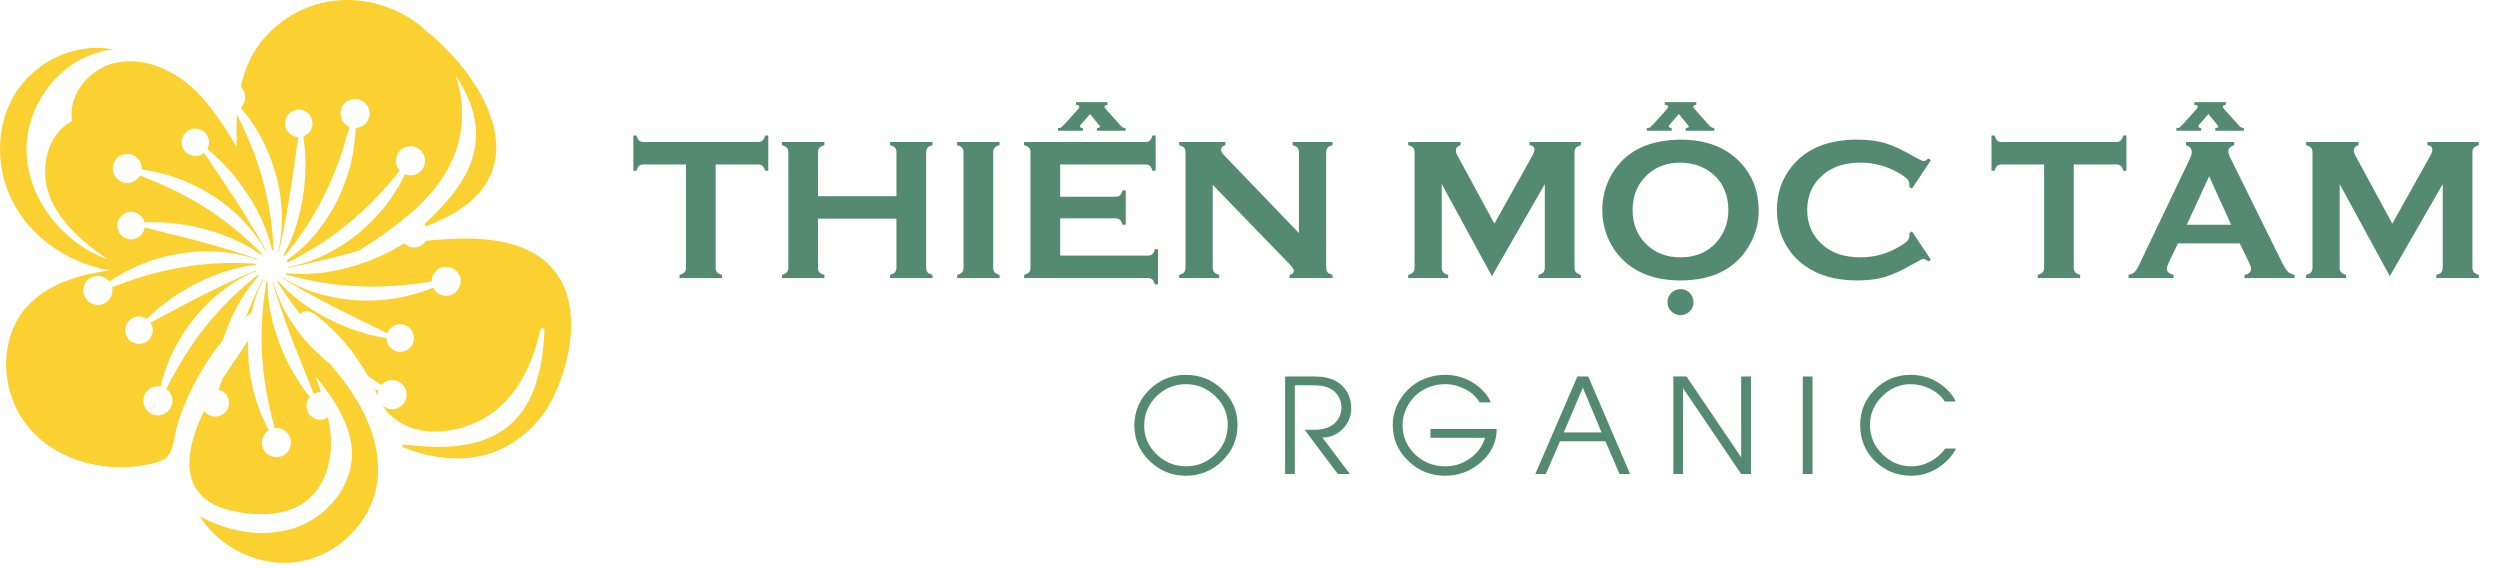 <svg width="370" height="84" viewBox="0 0 370 84" fill="none" xmlns="http://www.w3.org/2000/svg">
<path d="M33.08 49.999L33.555 48.693C34.233 46.968 35.053 45.295 36.053 43.729C36.562 42.949 37.099 42.191 37.71 41.485C37.908 41.258 38.106 41.032 38.309 40.812C38.275 40.767 38.241 40.716 38.207 40.665C37.795 40.981 37.393 41.304 36.998 41.632C36.138 42.35 35.301 43.085 34.504 43.853C32.91 45.386 31.429 47.019 30.083 48.761C29.908 48.975 29.744 49.196 29.58 49.416C29.416 49.637 29.247 49.852 29.094 50.084L28.625 50.751C28.467 50.977 28.32 51.209 28.161 51.435C27.839 51.887 27.568 52.362 27.257 52.825L26.827 53.538C26.68 53.775 26.533 54.007 26.403 54.25C25.776 55.324 25.188 56.427 24.611 57.552C25.408 58.111 25.759 59.174 25.363 60.135C24.945 61.147 23.797 61.69 22.751 61.373C21.564 61.017 20.931 59.745 21.343 58.592C21.7 57.58 22.734 57.009 23.757 57.195C24.057 55.952 24.458 54.725 24.945 53.532C25.159 52.989 25.414 52.469 25.663 51.938C25.928 51.418 26.194 50.898 26.494 50.394C26.64 50.14 26.788 49.891 26.946 49.642L27.421 48.908C27.579 48.659 27.76 48.433 27.93 48.19C28.099 47.952 28.269 47.715 28.455 47.483C29.891 45.629 31.587 43.978 33.47 42.604C34.414 41.92 35.409 41.304 36.449 40.778C36.941 40.535 37.438 40.309 37.947 40.105C37.936 40.071 37.93 40.037 37.919 40.004C37.721 40.083 37.529 40.167 37.331 40.252C36.913 40.422 36.506 40.608 36.093 40.784C35.68 40.953 35.279 41.157 34.866 41.332C33.238 42.067 31.644 42.853 30.049 43.65C29.258 44.057 28.461 44.453 27.675 44.882C27.279 45.092 26.878 45.284 26.488 45.504C26.098 45.719 25.702 45.928 25.301 46.137C25.103 46.245 24.894 46.335 24.701 46.448C24.503 46.556 24.306 46.669 24.108 46.771C23.712 46.985 23.305 47.195 22.898 47.398C22.683 47.511 22.474 47.624 22.259 47.732C22.299 47.788 22.333 47.845 22.367 47.901C22.921 48.919 22.514 50.197 21.462 50.705C20.529 51.158 19.37 50.813 18.833 49.925C18.228 48.925 18.584 47.636 19.602 47.081C20.297 46.703 21.123 46.776 21.733 47.2C21.931 46.997 22.135 46.799 22.338 46.607C22.683 46.301 23.028 45.996 23.384 45.696C23.735 45.397 24.091 45.097 24.464 44.831C25.205 44.277 25.956 43.74 26.748 43.26C26.94 43.135 27.144 43.017 27.341 42.898C27.539 42.779 27.737 42.655 27.941 42.547L29.168 41.892C30.824 41.066 32.554 40.365 34.346 39.873C35.245 39.636 36.155 39.432 37.077 39.314C37.331 39.28 37.58 39.252 37.834 39.229C37.84 39.161 37.846 39.093 37.851 39.031C37.382 38.997 36.913 38.969 36.449 38.952C35.33 38.907 34.216 38.901 33.108 38.935C30.898 39.008 28.704 39.229 26.544 39.625C26.273 39.664 26.002 39.721 25.736 39.777C25.465 39.834 25.193 39.879 24.927 39.947L24.119 40.128C23.848 40.184 23.588 40.269 23.316 40.326C22.779 40.444 22.253 40.62 21.716 40.755L20.925 40.998C20.659 41.078 20.393 41.151 20.128 41.247C18.941 41.626 17.77 42.05 16.589 42.497C16.809 43.452 16.357 44.47 15.419 44.922C14.435 45.397 13.214 45.029 12.648 44.096C12.01 43.039 12.388 41.671 13.463 41.083C14.407 40.575 15.554 40.834 16.193 41.66C17.25 40.936 18.37 40.297 19.529 39.732C20.049 39.472 20.591 39.252 21.128 39.031C21.671 38.822 22.22 38.613 22.779 38.443C23.056 38.353 23.333 38.262 23.616 38.189L24.464 37.963C24.747 37.883 25.035 37.833 25.318 37.77C25.606 37.708 25.889 37.646 26.177 37.601C28.483 37.182 30.847 37.092 33.17 37.329C34.329 37.454 35.482 37.663 36.607 37.968C37.088 38.104 37.563 38.251 38.032 38.42C38.043 38.392 38.06 38.358 38.077 38.33C37.925 38.279 37.772 38.223 37.619 38.172C37.195 38.019 36.766 37.883 36.342 37.742C35.918 37.595 35.488 37.471 35.064 37.329C33.362 36.787 31.649 36.3 29.936 35.831C29.077 35.605 28.218 35.368 27.347 35.158C26.912 35.051 26.482 34.921 26.047 34.825C25.612 34.723 25.176 34.616 24.741 34.503C24.52 34.452 24.306 34.378 24.085 34.333C23.865 34.282 23.644 34.231 23.429 34.175C22.988 34.067 22.553 33.954 22.112 33.836C21.88 33.779 21.649 33.717 21.417 33.66C21.405 33.728 21.394 33.79 21.377 33.858C21.106 34.983 19.953 35.662 18.828 35.339C17.833 35.051 17.199 34.022 17.397 33.005C17.618 31.857 18.748 31.139 19.873 31.405C20.648 31.591 21.208 32.196 21.377 32.914C21.66 32.897 21.943 32.88 22.225 32.88C22.689 32.88 23.147 32.886 23.61 32.903C24.074 32.914 24.538 32.931 24.995 32.982C25.917 33.067 26.833 33.169 27.743 33.344C27.969 33.383 28.195 33.429 28.427 33.468C28.653 33.508 28.879 33.553 29.105 33.609L30.457 33.943C32.243 34.435 33.996 35.074 35.658 35.91C36.483 36.334 37.297 36.792 38.066 37.324C38.236 37.443 38.4 37.556 38.563 37.68C38.614 37.629 38.671 37.578 38.733 37.533C38.439 37.228 38.145 36.928 37.846 36.64C37.043 35.859 36.223 35.108 35.375 34.395C33.685 32.965 31.904 31.67 30.032 30.511C29.801 30.359 29.569 30.223 29.331 30.082C29.094 29.946 28.862 29.794 28.619 29.669L27.901 29.262C27.664 29.126 27.415 29.008 27.172 28.872C26.691 28.601 26.188 28.38 25.696 28.12L24.945 27.77C24.696 27.651 24.447 27.526 24.187 27.419C23.051 26.91 21.897 26.435 20.716 25.977C20.241 26.831 19.223 27.289 18.223 26.995C17.171 26.684 16.51 25.604 16.719 24.53C16.951 23.315 18.149 22.552 19.336 22.834C20.377 23.083 21.055 24.05 20.982 25.084C22.253 25.254 23.509 25.525 24.747 25.881C25.306 26.04 25.855 26.238 26.409 26.43C26.951 26.639 27.5 26.848 28.026 27.097C28.291 27.215 28.557 27.334 28.823 27.47L29.603 27.866C29.863 27.996 30.112 28.154 30.366 28.295C30.62 28.442 30.875 28.584 31.124 28.742C33.114 29.974 34.934 31.489 36.5 33.219C37.28 34.09 37.998 35.011 38.626 35.99C38.869 36.374 39.106 36.77 39.321 37.171C39.349 37.16 39.383 37.148 39.411 37.137C39.355 37.03 39.293 36.922 39.236 36.815C39.021 36.419 38.795 36.029 38.575 35.639C38.36 35.249 38.123 34.864 37.902 34.48C36.998 32.937 36.053 31.433 35.092 29.935C34.6 29.189 34.126 28.437 33.617 27.702C33.368 27.329 33.131 26.95 32.876 26.582C32.622 26.215 32.367 25.842 32.124 25.469C31.994 25.282 31.881 25.09 31.751 24.903C31.621 24.717 31.491 24.536 31.367 24.349C31.112 23.976 30.864 23.597 30.615 23.213C30.479 23.015 30.349 22.811 30.213 22.614C30.163 22.659 30.112 22.698 30.055 22.738C29.105 23.394 27.788 23.128 27.172 22.133C26.624 21.251 26.844 20.064 27.669 19.442C28.602 18.735 29.925 18.956 30.575 19.911C31.028 20.567 31.039 21.387 30.683 22.043C30.903 22.218 31.124 22.399 31.338 22.585C31.678 22.896 32.017 23.207 32.35 23.529C32.684 23.846 33.017 24.168 33.323 24.513C33.95 25.192 34.567 25.881 35.121 26.622C35.268 26.803 35.403 26.989 35.545 27.17C35.686 27.351 35.827 27.538 35.957 27.73L36.737 28.878C37.733 30.438 38.609 32.089 39.282 33.819C39.615 34.689 39.909 35.571 40.124 36.476C40.163 36.651 40.203 36.821 40.243 36.996C40.322 36.996 40.401 37.002 40.48 37.007C40.463 36.606 40.446 36.21 40.423 35.814C40.35 34.695 40.243 33.587 40.09 32.49C39.79 30.297 39.338 28.143 38.716 26.034C38.648 25.768 38.563 25.508 38.479 25.242C38.394 24.982 38.32 24.717 38.224 24.457L37.964 23.677C37.879 23.416 37.772 23.162 37.682 22.902C37.506 22.376 37.28 21.873 37.088 21.353L36.766 20.59C36.658 20.335 36.557 20.075 36.438 19.826C36.014 18.866 35.562 17.916 35.087 16.966C34.985 18.549 34.991 20.149 35.025 21.726C33.012 18.362 30.875 14.976 27.862 12.466C24.848 9.956 20.778 8.418 16.962 9.323C13.146 10.227 9.98 14.083 10.687 17.944C6.854 19.843 5.796 25.169 7.385 29.138C8.968 33.112 12.467 35.973 15.973 38.42C9.222 35.956 3.965 29.324 3.92 22.139C3.874 14.953 9.629 7.949 16.792 7.344C11.145 6.151 4.994 9.159 2.071 14.134C-0.852 19.109 -0.597 25.661 2.308 30.647C5.214 35.633 10.534 39.014 16.221 40.015C11.727 40.631 7.057 42.005 4.004 45.363C-0.467 50.287 0.081 58.609 4.508 63.572C8.934 68.536 16.38 70.181 22.825 68.531C23.441 68.372 24.068 68.18 24.554 67.767C25.431 67.021 25.623 65.772 25.843 64.641C25.866 64.528 25.889 64.409 25.917 64.296L25.906 64.313C25.906 64.313 26.183 62.611 27.33 59.836C27.341 59.836 27.347 59.836 27.347 59.836C27.347 59.836 29.179 55.008 32.933 50.445C32.984 50.293 33.029 50.146 33.08 49.999Z" fill="#FAD130"/>
<path d="M38.922 41.388C38.894 41.371 38.866 41.349 38.838 41.326C38.73 41.552 38.623 41.778 38.521 42.005C38.323 42.412 38.142 42.824 37.956 43.231C37.764 43.633 37.6 44.051 37.413 44.458C37.051 45.283 36.706 46.109 36.367 46.94C36.65 46.697 36.944 46.465 37.243 46.233C37.487 45.125 37.803 44.04 38.216 42.983C38.425 42.446 38.657 41.908 38.922 41.388Z" fill="#FAD130"/>
<path d="M35.913 13.172C36.518 14.054 36.377 15.23 35.625 15.948C36.456 16.921 37.208 17.966 37.892 19.063C38.203 19.555 38.48 20.07 38.757 20.578C39.017 21.099 39.288 21.619 39.514 22.156C39.633 22.421 39.752 22.693 39.859 22.964L40.176 23.784C40.283 24.055 40.362 24.338 40.459 24.615C40.549 24.892 40.645 25.169 40.719 25.452C41.374 27.702 41.714 30.042 41.719 32.377C41.719 33.547 41.629 34.712 41.442 35.859C41.369 36.3 41.278 36.741 41.177 37.177C41.205 37.188 41.239 37.205 41.267 37.222C41.295 37.109 41.318 36.996 41.346 36.883C41.454 36.447 41.544 36.007 41.64 35.566C41.742 35.13 41.821 34.689 41.917 34.254C42.279 32.501 42.579 30.755 42.873 28.996C43.008 28.114 43.155 27.238 43.274 26.351C43.336 25.91 43.415 25.469 43.472 25.022C43.528 24.575 43.591 24.134 43.658 23.688C43.687 23.467 43.732 23.241 43.76 23.021C43.788 22.794 43.817 22.574 43.845 22.348C43.907 21.901 43.975 21.455 44.048 21.002C44.083 20.765 44.116 20.527 44.15 20.29C44.083 20.29 44.015 20.284 43.947 20.273C42.799 20.12 42.002 19.046 42.211 17.893C42.392 16.87 43.353 16.135 44.382 16.225C45.547 16.327 46.383 17.373 46.231 18.521C46.129 19.306 45.586 19.928 44.885 20.177C44.931 20.454 44.976 20.737 45.01 21.014C45.055 21.472 45.1 21.93 45.134 22.393C45.168 22.851 45.202 23.315 45.196 23.778C45.208 24.7 45.202 25.627 45.123 26.548C45.111 26.78 45.089 27.012 45.066 27.238C45.049 27.47 45.027 27.702 44.998 27.928L44.806 29.302C44.501 31.128 44.048 32.937 43.393 34.678C43.059 35.543 42.686 36.402 42.239 37.216C42.149 37.386 42.053 37.55 41.957 37.714C42.013 37.77 42.064 37.827 42.109 37.889C42.375 37.567 42.641 37.245 42.901 36.922C43.596 36.04 44.258 35.147 44.874 34.231C46.118 32.4 47.226 30.494 48.175 28.516C48.3 28.273 48.419 28.024 48.532 27.77C48.645 27.521 48.769 27.272 48.871 27.018L49.199 26.26C49.306 26.006 49.402 25.746 49.51 25.491C49.73 24.982 49.9 24.457 50.103 23.948L50.375 23.162C50.471 22.902 50.561 22.642 50.64 22.376C51.031 21.195 51.375 19.996 51.709 18.775C50.81 18.391 50.25 17.424 50.437 16.406C50.635 15.332 51.641 14.558 52.732 14.654C53.965 14.755 54.852 15.869 54.688 17.079C54.547 18.142 53.659 18.916 52.619 18.95C52.585 20.234 52.444 21.511 52.218 22.778C52.122 23.354 51.98 23.92 51.845 24.485C51.692 25.045 51.539 25.61 51.353 26.164C51.262 26.441 51.172 26.718 51.064 26.995L50.748 27.815C50.646 28.086 50.516 28.352 50.403 28.623C50.284 28.889 50.166 29.16 50.035 29.42C49.018 31.529 47.701 33.496 46.146 35.238C45.366 36.103 44.518 36.911 43.613 37.64C43.234 37.94 42.85 38.223 42.454 38.494C42.499 38.607 42.533 38.726 42.562 38.844C42.957 38.652 43.353 38.454 43.743 38.251C44.733 37.731 45.705 37.177 46.643 36.594C48.526 35.424 50.307 34.135 51.986 32.716C52.201 32.547 52.404 32.366 52.613 32.179C52.817 31.998 53.032 31.823 53.23 31.631L53.84 31.071C54.044 30.884 54.23 30.687 54.434 30.494C54.841 30.121 55.208 29.709 55.604 29.324L56.169 28.719C56.362 28.521 56.554 28.318 56.735 28.109C57.571 27.187 58.374 26.232 59.177 25.254C58.51 24.536 58.391 23.428 58.979 22.568C59.595 21.664 60.834 21.37 61.789 21.901C62.874 22.501 63.23 23.874 62.592 24.915C62.032 25.83 60.901 26.175 59.94 25.779C59.386 26.933 58.742 28.047 58.018 29.115C57.696 29.601 57.34 30.059 56.983 30.523C56.616 30.975 56.248 31.427 55.847 31.857C55.649 32.072 55.457 32.292 55.248 32.496L54.626 33.118C54.422 33.327 54.196 33.513 53.981 33.711C53.767 33.909 53.546 34.107 53.32 34.294C51.534 35.809 49.532 37.069 47.401 38.025C46.333 38.5 45.23 38.895 44.105 39.189C43.613 39.314 43.116 39.427 42.613 39.512C42.613 39.545 42.613 39.579 42.607 39.613C42.782 39.579 42.957 39.545 43.133 39.512C43.574 39.432 44.015 39.336 44.456 39.246C44.897 39.167 45.332 39.054 45.767 38.963C47.514 38.579 49.238 38.144 50.957 37.697C51.675 37.499 52.393 37.312 53.111 37.109C58.832 33.406 64.768 29.268 67.244 22.947C68.709 19.21 68.743 14.948 67.414 11.171C74.243 21.291 68.172 28.143 62.801 33.174C62.886 33.265 62.965 33.366 63.033 33.474C81.231 26.791 71.756 11.652 63.344 4.794C63.344 4.794 63.327 4.788 63.304 4.788C58.199 -0.113 50.199 -1.572 43.755 1.917C40.798 3.516 38.299 6.004 36.88 9.068C36.32 10.272 35.925 11.533 35.642 12.822C35.744 12.952 35.828 13.059 35.913 13.172Z" fill="#FAD130"/>
<path d="M82.033 40.049C80.699 38.387 78.946 37.262 76.979 36.532C73.841 35.362 70.161 35.176 66.763 35.356C65.525 35.424 64.287 35.52 63.049 35.645C62.795 36.057 62.393 36.385 61.89 36.538C61.155 36.753 60.403 36.538 59.889 36.041C59.827 36.052 59.759 36.057 59.697 36.069C59.504 36.193 59.312 36.318 59.114 36.436C58.713 36.663 58.312 36.889 57.904 37.109C57.497 37.33 57.09 37.544 56.666 37.731C55.83 38.115 54.982 38.489 54.105 38.794C53.891 38.873 53.67 38.946 53.45 39.026C53.229 39.105 53.014 39.178 52.788 39.246L51.454 39.63C49.662 40.094 47.825 40.416 45.965 40.524C45.037 40.569 44.105 40.58 43.177 40.507C42.912 40.484 42.646 40.462 42.38 40.428C42.352 40.49 42.324 40.546 42.29 40.603C42.765 40.744 43.24 40.869 43.715 40.993C44.8 41.27 45.885 41.507 46.977 41.7C49.159 42.09 51.346 42.327 53.54 42.389C53.817 42.406 54.088 42.406 54.365 42.412C54.642 42.412 54.914 42.423 55.191 42.418L56.016 42.412C56.293 42.412 56.565 42.389 56.842 42.384C57.396 42.378 57.944 42.322 58.498 42.299L59.323 42.225C59.6 42.203 59.877 42.186 60.154 42.152C61.393 42.028 62.631 41.858 63.88 41.666C63.863 40.688 64.519 39.783 65.525 39.54C66.588 39.28 67.702 39.891 68.064 40.925C68.471 42.095 67.815 43.356 66.645 43.701C65.616 44.006 64.547 43.509 64.095 42.57C62.913 43.062 61.681 43.452 60.431 43.763C59.866 43.91 59.295 44.012 58.718 44.119C58.142 44.21 57.565 44.3 56.983 44.351C56.695 44.379 56.401 44.408 56.107 44.43L55.23 44.475C54.936 44.492 54.642 44.481 54.354 44.487C54.06 44.487 53.766 44.492 53.478 44.475C51.137 44.402 48.803 44.001 46.581 43.288C45.473 42.926 44.387 42.485 43.353 41.948C42.861 41.688 42.369 41.411 41.9 41.112C41.871 41.134 41.849 41.163 41.821 41.185C42.018 41.304 42.211 41.423 42.408 41.541C42.793 41.779 43.183 42.005 43.568 42.231C43.946 42.463 44.348 42.672 44.732 42.898C46.287 43.78 47.858 44.611 49.436 45.431C50.233 45.832 51.024 46.245 51.827 46.629C52.228 46.827 52.624 47.036 53.031 47.229C53.438 47.421 53.84 47.619 54.241 47.817C54.445 47.913 54.642 48.026 54.846 48.116C55.05 48.212 55.253 48.303 55.456 48.404C55.864 48.602 56.271 48.806 56.672 49.015C56.887 49.123 57.102 49.224 57.316 49.332C57.339 49.27 57.367 49.207 57.396 49.145C57.893 48.099 59.165 47.675 60.194 48.229C61.11 48.721 61.511 49.858 61.11 50.813C60.658 51.893 59.403 52.356 58.357 51.859C57.639 51.52 57.215 50.813 57.198 50.067C56.915 50.027 56.638 49.982 56.361 49.925C55.909 49.829 55.462 49.727 55.01 49.614C54.563 49.507 54.111 49.394 53.676 49.247C52.794 48.97 51.917 48.682 51.064 48.32C50.849 48.235 50.634 48.145 50.425 48.054C50.21 47.964 49.995 47.879 49.792 47.777L48.542 47.172C46.897 46.318 45.32 45.329 43.867 44.164C43.144 43.577 42.448 42.96 41.809 42.282C41.6 42.056 41.391 41.83 41.187 41.592C41.136 41.615 41.08 41.637 41.023 41.654C41.306 42.112 41.589 42.559 41.883 43C42.505 43.933 43.155 44.837 43.833 45.708C44.031 45.962 44.235 46.217 44.438 46.471C44.523 46.375 44.619 46.296 44.726 46.228C45.495 45.764 46.349 46.285 46.999 46.81C50.035 49.241 52.579 52.277 54.467 55.675C55.106 56.121 55.756 56.557 56.412 56.986C57.056 56.251 58.148 56.014 59.058 56.506C60.019 57.026 60.443 58.224 60.019 59.231C59.538 60.373 58.21 60.87 57.107 60.344C56.898 60.243 56.712 60.113 56.548 59.954C57.192 60.983 58.634 62.679 61.438 63.488C62.693 63.85 64.004 63.951 65.305 63.838C70.805 63.363 77.403 60.226 79.975 48.795C80.06 48.427 80.597 48.506 80.58 48.879C80.037 60.921 75.226 67.841 59.793 65.772C59.538 65.738 59.442 66.094 59.68 66.19C63.394 67.716 73.677 70.707 80.722 60.848C82.101 58.665 83.113 56.195 83.757 53.707C84.956 49.094 85.012 43.758 82.033 40.049Z" fill="#FAD130"/>
<path d="M55.469 57.597C55.621 57.925 55.768 58.252 55.91 58.586C55.887 58.32 55.91 58.049 55.983 57.783C55.808 57.727 55.638 57.659 55.469 57.597Z" fill="#FAD130"/>
<path d="M48.889 53.883C48.861 53.86 48.838 53.843 48.81 53.82L48.126 53.266C47.9 53.086 47.685 52.882 47.465 52.69C47.244 52.498 47.029 52.3 46.82 52.096C45.13 50.479 43.66 48.619 42.49 46.595C41.907 45.583 41.398 44.532 40.986 43.441C40.782 42.892 40.596 42.333 40.443 41.762C40.409 41.767 40.37 41.767 40.336 41.767C40.409 42.016 40.483 42.259 40.556 42.502C40.681 42.932 40.822 43.362 40.958 43.791C41.088 44.221 41.24 44.645 41.376 45.069C41.941 46.765 42.552 48.433 43.179 50.1C43.502 50.931 43.812 51.768 44.157 52.594C44.321 53.006 44.474 53.43 44.649 53.843C44.825 54.256 44.988 54.674 45.158 55.092C45.243 55.302 45.316 55.516 45.407 55.72C45.492 55.929 45.582 56.133 45.667 56.342C45.836 56.76 46 57.184 46.164 57.608C46.255 57.829 46.34 58.055 46.43 58.275C46.487 58.241 46.549 58.213 46.611 58.191C46.899 58.072 47.199 58.026 47.487 58.038C47.221 57.241 46.944 56.449 46.667 55.663C49.421 59.078 52.146 62.968 52.083 67.349C52.016 72.216 48.25 76.57 43.637 78.124C39.024 79.679 33.829 78.735 29.555 76.406C32.608 81.273 38.696 84.083 44.355 83.111C50.014 82.138 54.859 77.361 55.775 71.691C56.442 67.552 55.153 63.301 53.056 59.672C51.869 57.614 50.421 55.714 48.889 53.883Z" fill="#FAD130"/>
<path d="M35.904 75.891C39.166 76.355 42.756 76.145 45.357 74.127C47.969 72.098 49.071 68.587 48.981 65.28C48.947 64.092 48.783 62.922 48.534 61.763C48.449 61.82 48.359 61.876 48.263 61.922C47.206 62.419 45.956 61.927 45.515 60.859C45.21 60.124 45.368 59.315 45.854 58.756C45.673 58.535 45.498 58.315 45.329 58.089C45.057 57.715 44.791 57.337 44.531 56.958C44.271 56.573 44.011 56.195 43.785 55.793C43.316 55.002 42.858 54.193 42.462 53.357C42.361 53.147 42.264 52.938 42.163 52.729C42.061 52.52 41.965 52.311 41.874 52.096L41.354 50.807C40.704 49.071 40.19 47.279 39.89 45.442C39.749 44.52 39.641 43.599 39.619 42.666C39.613 42.344 39.607 42.022 39.619 41.699C39.562 41.682 39.511 41.671 39.455 41.648C39.359 42.18 39.268 42.717 39.189 43.248C39.031 44.356 38.906 45.465 38.827 46.567C38.669 48.777 38.663 50.977 38.827 53.17C38.839 53.447 38.867 53.718 38.895 53.99C38.923 54.261 38.94 54.538 38.98 54.809L39.076 55.629C39.104 55.901 39.161 56.172 39.189 56.449C39.251 56.997 39.37 57.535 39.449 58.083L39.607 58.897C39.658 59.168 39.703 59.445 39.771 59.711C40.026 60.926 40.325 62.142 40.648 63.363C41.62 63.244 42.587 63.804 42.937 64.782C43.305 65.811 42.819 66.987 41.829 67.451C40.71 67.976 39.387 67.456 38.918 66.326C38.505 65.336 38.889 64.217 39.777 63.674C39.166 62.549 38.646 61.367 38.211 60.158C38.007 59.609 37.849 59.05 37.679 58.495C37.532 57.93 37.38 57.365 37.267 56.794C37.205 56.505 37.148 56.223 37.097 55.934L36.962 55.07C36.916 54.781 36.894 54.487 36.86 54.199C36.826 53.911 36.798 53.617 36.781 53.323C36.707 52.362 36.696 51.389 36.735 50.428C35.492 52.294 34.186 54.131 32.97 56.008C32.852 56.33 32.727 56.658 32.603 56.98C32.518 57.207 32.439 57.433 32.354 57.653C32.416 57.67 32.484 57.687 32.546 57.71C33.637 58.094 34.191 59.315 33.75 60.395C33.36 61.356 32.269 61.876 31.28 61.577C30.828 61.441 30.46 61.158 30.206 60.802C29.556 62.131 29.002 63.504 28.589 64.94C27.871 67.422 27.656 70.272 29.075 72.425C30.511 74.625 33.292 75.523 35.904 75.891Z" fill="#FAD130"/>
<path d="M105.917 24.337V39.603C105.917 39.907 105.986 40.139 106.123 40.296C106.261 40.453 106.507 40.581 106.861 40.679V41.151H100.578V40.679C100.932 40.581 101.177 40.453 101.315 40.296C101.453 40.139 101.522 39.907 101.522 39.603V24.337H95.268C94.973 24.337 94.747 24.406 94.589 24.544C94.432 24.671 94.304 24.912 94.206 25.266H93.734V20.06H94.206C94.314 20.424 94.442 20.674 94.589 20.812C94.747 20.95 94.973 21.018 95.268 21.018H112.156C112.461 21.018 112.692 20.95 112.849 20.812C113.006 20.674 113.134 20.424 113.233 20.06H113.705V25.266H113.233C113.134 24.912 113.006 24.671 112.849 24.544C112.692 24.406 112.461 24.337 112.156 24.337H105.917ZM132.672 32.361H121.064V39.617C121.064 39.912 121.133 40.144 121.271 40.311C121.418 40.468 121.664 40.591 122.008 40.679V41.151H115.725V40.679C116.079 40.581 116.325 40.453 116.463 40.296C116.6 40.139 116.669 39.912 116.669 39.617V22.552C116.669 22.257 116.6 22.031 116.463 21.874C116.325 21.717 116.079 21.589 115.725 21.49V21.018H122.008V21.49C121.654 21.579 121.409 21.707 121.271 21.874C121.133 22.031 121.064 22.257 121.064 22.552V29.042H132.672V22.552C132.672 22.257 132.603 22.031 132.466 21.874C132.328 21.707 132.082 21.579 131.728 21.49V21.018H138.012V21.49C137.658 21.589 137.412 21.717 137.274 21.874C137.136 22.031 137.068 22.257 137.068 22.552V39.617C137.068 39.912 137.136 40.139 137.274 40.296C137.412 40.453 137.658 40.581 138.012 40.679V41.151H131.728V40.679C132.072 40.591 132.313 40.468 132.451 40.311C132.598 40.144 132.672 39.912 132.672 39.617V32.361ZM142.599 39.603V22.552C142.599 22.257 142.53 22.031 142.392 21.874C142.254 21.717 142.009 21.589 141.655 21.49V21.018H147.938V21.49C147.584 21.579 147.338 21.707 147.2 21.874C147.063 22.031 146.994 22.257 146.994 22.552V39.603C146.994 39.907 147.063 40.144 147.2 40.311C147.348 40.468 147.594 40.591 147.938 40.679V41.151H141.655V40.679C142.009 40.581 142.254 40.453 142.392 40.296C142.53 40.139 142.599 39.907 142.599 39.603ZM156.905 32.316V37.833H169.855C170.15 37.833 170.377 37.764 170.534 37.626C170.691 37.489 170.819 37.243 170.917 36.889H171.389V42.095H170.917C170.819 41.741 170.691 41.495 170.534 41.358C170.377 41.22 170.15 41.151 169.855 41.151H151.566V40.679C151.92 40.581 152.166 40.453 152.304 40.296C152.441 40.139 152.51 39.907 152.51 39.603V22.567C152.51 22.262 152.441 22.031 152.304 21.874C152.166 21.717 151.92 21.589 151.566 21.49V21.018H169.501C169.796 21.018 170.023 20.95 170.18 20.812C170.337 20.665 170.465 20.414 170.563 20.06H171.035V25.266H170.563C170.465 24.922 170.337 24.681 170.18 24.544C170.023 24.406 169.796 24.337 169.501 24.337H156.905V29.116H165.077C165.372 29.116 165.598 29.047 165.755 28.909C165.912 28.772 166.04 28.526 166.139 28.172H166.611V33.26H166.139C166.04 32.916 165.912 32.675 165.755 32.538C165.598 32.39 165.372 32.316 165.077 32.316H156.905ZM160.268 19.352H156.581V18.953C156.817 18.944 156.969 18.919 157.038 18.88C157.107 18.831 157.294 18.649 157.599 18.334L159.575 16.136C159.683 16.018 159.737 15.896 159.737 15.768C159.737 15.601 159.575 15.517 159.251 15.517V15.119H163.911V15.517C163.616 15.546 163.469 15.635 163.469 15.782C163.469 15.891 163.548 16.028 163.705 16.195L165.917 18.659C166.075 18.845 166.296 18.944 166.581 18.953V19.352H162.348V18.953C162.653 18.934 162.805 18.86 162.805 18.732C162.805 18.693 162.727 18.58 162.569 18.393L161.33 16.874L159.973 18.437C159.885 18.526 159.841 18.614 159.841 18.703C159.841 18.85 159.983 18.934 160.268 18.953V19.352ZM179.487 27.361V39.603C179.487 39.907 179.556 40.139 179.693 40.296C179.831 40.453 180.077 40.581 180.431 40.679V41.151H174.516V40.679C174.87 40.581 175.116 40.453 175.254 40.296C175.391 40.139 175.46 39.907 175.46 39.603V22.552C175.46 22.257 175.391 22.031 175.254 21.874C175.116 21.717 174.87 21.589 174.516 21.49V21.018H181.36V21.49C180.937 21.599 180.726 21.825 180.726 22.169C180.726 22.405 180.863 22.666 181.139 22.951L192.245 34.499V22.552C192.245 22.257 192.176 22.031 192.039 21.874C191.901 21.717 191.655 21.589 191.301 21.49V21.018H197.216V21.49C196.862 21.589 196.616 21.717 196.478 21.874C196.34 22.031 196.272 22.257 196.272 22.552V39.603C196.272 39.907 196.34 40.139 196.478 40.296C196.616 40.453 196.862 40.581 197.216 40.679V41.151H190.873V40.679C191.286 40.591 191.493 40.38 191.493 40.045C191.493 39.849 191.252 39.504 190.77 39.013L179.487 27.361ZM220.8 40.871L213.381 27.243V39.603C213.381 39.907 213.45 40.139 213.587 40.296C213.725 40.453 213.971 40.581 214.325 40.679V41.151H208.41V40.679C208.764 40.581 209.01 40.453 209.148 40.296C209.286 40.139 209.354 39.907 209.354 39.603V22.552C209.354 22.257 209.286 22.031 209.148 21.874C209.01 21.717 208.764 21.589 208.41 21.49V21.018H216.169V21.49C215.706 21.608 215.475 21.879 215.475 22.302C215.475 22.498 215.544 22.724 215.682 22.98L221.169 33.098L226.729 23.157C226.975 22.705 227.098 22.375 227.098 22.169C227.098 21.766 226.852 21.54 226.36 21.49V21.018H233.971V21.49C233.617 21.589 233.371 21.717 233.234 21.874C233.096 22.031 233.027 22.257 233.027 22.552V39.603C233.027 39.907 233.096 40.139 233.234 40.296C233.371 40.453 233.617 40.581 233.971 40.679V41.151H227.688V40.679C228.032 40.591 228.273 40.468 228.411 40.311C228.558 40.144 228.632 39.907 228.632 39.603V27.243L220.8 40.871ZM248.676 20.665C252.187 20.665 254.969 21.613 257.024 23.511C259.197 25.497 260.284 28.064 260.284 31.21C260.284 33.138 259.763 34.937 258.721 36.609C256.685 39.873 253.347 41.505 248.706 41.505C245.225 41.505 242.457 40.556 240.402 38.659C239.301 37.646 238.465 36.432 237.894 35.016C237.393 33.767 237.142 32.454 237.142 31.078C237.142 29.062 237.658 27.218 238.691 25.547C240.667 22.351 243.996 20.724 248.676 20.665ZM248.691 24.072C246.774 24.072 245.176 24.642 243.897 25.782C242.383 27.13 241.626 28.895 241.626 31.078C241.626 33.26 242.383 35.026 243.897 36.373C245.176 37.513 246.783 38.084 248.72 38.084C250.658 38.084 252.26 37.513 253.529 36.373C254.286 35.694 254.866 34.863 255.269 33.88C255.623 33.005 255.8 32.1 255.8 31.166C255.8 28.885 255.043 27.09 253.529 25.782C252.241 24.662 250.628 24.091 248.691 24.072ZM248.676 42.789C249.247 42.789 249.714 42.975 250.077 43.349C250.451 43.733 250.638 44.205 250.638 44.765C250.638 45.266 250.451 45.704 250.077 46.078C249.704 46.451 249.247 46.638 248.706 46.638C248.185 46.638 247.732 46.451 247.349 46.078C246.975 45.714 246.788 45.261 246.788 44.721C246.788 44.19 246.97 43.737 247.334 43.364C247.698 43 248.145 42.808 248.676 42.789ZM247.408 19.352H243.72V18.953C243.956 18.944 244.109 18.919 244.178 18.88C244.246 18.831 244.433 18.649 244.738 18.334L246.715 16.136C246.823 16.018 246.877 15.896 246.877 15.768C246.877 15.601 246.715 15.517 246.39 15.517V15.119H251.051V15.517C250.756 15.546 250.608 15.635 250.608 15.782C250.608 15.891 250.687 16.028 250.844 16.195L253.057 18.659C253.214 18.845 253.435 18.944 253.721 18.953V19.352H249.487V18.953C249.792 18.934 249.945 18.86 249.945 18.732C249.945 18.693 249.866 18.58 249.709 18.393L248.47 16.874L247.113 18.437C247.024 18.526 246.98 18.614 246.98 18.703C246.98 18.85 247.123 18.934 247.408 18.953V19.352ZM282.969 34.234L285.771 38.438L285.387 38.703C285.112 38.447 284.886 38.319 284.709 38.319C284.532 38.319 284.035 38.556 283.219 39.028C281.528 40.001 280.102 40.66 278.942 41.004C277.792 41.338 276.42 41.505 274.827 41.505C271.651 41.505 269.045 40.753 267.01 39.249C265.81 38.374 264.866 37.287 264.178 35.989C263.381 34.504 262.983 32.867 262.983 31.078C262.983 28.639 263.696 26.52 265.122 24.721C267.265 22.017 270.505 20.665 274.842 20.665C276.435 20.665 277.801 20.832 278.942 21.166C280.083 21.5 281.508 22.159 283.219 23.142C284.035 23.605 284.532 23.836 284.709 23.836C284.886 23.836 285.112 23.708 285.387 23.452L285.771 23.718L282.969 27.921L282.57 27.656C282.59 27.498 282.6 27.366 282.6 27.257C282.6 26.972 282.477 26.707 282.231 26.461C281.985 26.205 281.548 25.901 280.918 25.547C279.178 24.563 277.334 24.072 275.387 24.072C273.086 24.072 271.253 24.647 269.886 25.797C268.273 27.144 267.467 28.904 267.467 31.078C267.467 33.251 268.273 35.011 269.886 36.358C271.253 37.508 273.086 38.084 275.387 38.084C277.334 38.084 279.178 37.592 280.918 36.609C281.548 36.255 281.985 35.955 282.231 35.709C282.477 35.453 282.6 35.183 282.6 34.898C282.6 34.789 282.59 34.662 282.57 34.514L282.969 34.234ZM306.922 24.337V39.603C306.922 39.907 306.99 40.139 307.128 40.296C307.266 40.453 307.512 40.581 307.866 40.679V41.151H301.582V40.679C301.936 40.581 302.182 40.453 302.32 40.296C302.457 40.139 302.526 39.907 302.526 39.603V24.337H296.273C295.978 24.337 295.751 24.406 295.594 24.544C295.437 24.671 295.309 24.912 295.211 25.266H294.739V20.06H295.211C295.319 20.424 295.447 20.674 295.594 20.812C295.751 20.95 295.978 21.018 296.273 21.018H313.161C313.465 21.018 313.696 20.95 313.854 20.812C314.011 20.674 314.139 20.424 314.237 20.06H314.709V25.266H314.237C314.139 24.912 314.011 24.671 313.854 24.544C313.696 24.406 313.465 24.337 313.161 24.337H306.922ZM331.479 36.019H322.335L320.978 38.85C320.791 39.244 320.698 39.553 320.698 39.78C320.698 40.212 321.027 40.512 321.686 40.679V41.151H315.019V40.679C315.412 40.601 315.712 40.463 315.919 40.266C316.125 40.07 316.361 39.686 316.627 39.116L324.031 23.644C324.267 23.152 324.385 22.759 324.385 22.464C324.385 22.012 324.1 21.687 323.529 21.49V21.018H330.668V21.49C330.088 21.658 329.798 21.948 329.798 22.361C329.798 22.646 329.891 22.97 330.078 23.334L337.748 38.85C338.072 39.509 338.357 39.962 338.603 40.207C338.849 40.443 339.179 40.601 339.591 40.679V41.151H332.187V40.679C332.836 40.571 333.161 40.266 333.161 39.765C333.161 39.558 333.062 39.254 332.866 38.85L331.479 36.019ZM330.211 33.26L326.951 26.092L323.647 33.26H330.211ZM325.786 19.352H322.099V18.953C322.335 18.944 322.487 18.919 322.556 18.88C322.625 18.831 322.812 18.649 323.116 18.334L325.093 16.136C325.201 16.018 325.255 15.896 325.255 15.768C325.255 15.601 325.093 15.517 324.768 15.517V15.119H329.429V15.517C329.134 15.546 328.987 15.635 328.987 15.782C328.987 15.891 329.065 16.028 329.223 16.195L331.435 18.659C331.592 18.845 331.814 18.944 332.099 18.953V19.352H327.866V18.953C328.171 18.934 328.323 18.86 328.323 18.732C328.323 18.693 328.244 18.58 328.087 18.393L326.848 16.874L325.491 18.437C325.403 18.526 325.358 18.614 325.358 18.703C325.358 18.85 325.501 18.934 325.786 18.953V19.352ZM353.692 40.871L346.273 27.243V39.603C346.273 39.907 346.342 40.139 346.479 40.296C346.617 40.453 346.863 40.581 347.217 40.679V41.151H341.302V40.679C341.656 40.581 341.902 40.453 342.04 40.296C342.178 40.139 342.246 39.907 342.246 39.603V22.552C342.246 22.257 342.178 22.031 342.04 21.874C341.902 21.717 341.656 21.589 341.302 21.49V21.018H349.061V21.49C348.598 21.608 348.367 21.879 348.367 22.302C348.367 22.498 348.436 22.724 348.574 22.98L354.061 33.098L359.621 23.157C359.867 22.705 359.99 22.375 359.99 22.169C359.99 21.766 359.744 21.54 359.252 21.49V21.018H366.863V21.49C366.509 21.589 366.263 21.717 366.126 21.874C365.988 22.031 365.919 22.257 365.919 22.552V39.603C365.919 39.907 365.988 40.139 366.126 40.296C366.263 40.453 366.509 40.581 366.863 40.679V41.151H360.58V40.679C360.924 40.591 361.165 40.468 361.303 40.311C361.45 40.144 361.524 39.907 361.524 39.603V27.243L353.692 40.871Z" fill="#548A71"/>
<path d="M175.512 55.473C177.58 55.473 179.371 56.192 180.885 57.63C182.399 59.068 183.156 60.818 183.156 62.879C183.156 64.96 182.405 66.735 180.904 68.204C179.409 69.674 177.611 70.409 175.512 70.409C173.469 70.409 171.694 69.693 170.186 68.262C168.653 66.798 167.886 65.042 167.886 62.994C167.886 60.907 168.631 59.132 170.12 57.668C171.615 56.205 173.412 55.473 175.512 55.473ZM175.531 56.857C173.832 56.857 172.375 57.455 171.16 58.651C169.945 59.847 169.337 61.295 169.337 62.994C169.337 64.641 169.954 66.057 171.188 67.24C172.423 68.424 173.87 69.016 175.531 69.016C177.23 69.016 178.683 68.421 179.892 67.231C181.101 66.035 181.706 64.584 181.706 62.879C181.706 61.225 181.092 59.809 179.864 58.632C178.642 57.449 177.198 56.857 175.531 56.857ZM190.195 70.151V55.712H193.631C193.917 55.712 194.203 55.715 194.49 55.721C194.776 55.734 195.008 55.743 195.186 55.75C195.409 55.75 195.616 55.766 195.807 55.798C196.004 55.823 196.233 55.871 196.494 55.941C196.939 56.036 197.353 56.192 197.734 56.408C198.46 56.816 199.017 57.372 199.405 58.079C199.793 58.785 199.987 59.564 199.987 60.417C199.987 61.6 199.567 62.621 198.727 63.48C197.894 64.333 196.891 64.759 195.721 64.759L199.786 70.151H197.992L193.087 63.604H193.516H193.898H194.136H194.327H194.48H194.614H194.719C194.986 63.604 195.183 63.589 195.31 63.557C195.813 63.499 196.265 63.385 196.666 63.213C197.251 62.946 197.709 62.551 198.04 62.03C198.371 61.502 198.536 60.919 198.536 60.283C198.536 59.781 198.415 59.294 198.173 58.823C197.932 58.352 197.601 57.977 197.181 57.697C196.767 57.41 196.249 57.213 195.625 57.105C195.25 57.048 194.684 57.019 193.927 57.019H191.636V70.151H190.195ZM211.702 63.49H221.513C221.513 65.411 220.727 67.059 219.156 68.433C217.648 69.751 215.885 70.409 213.868 70.409C211.769 70.409 209.952 69.677 208.419 68.214C206.892 66.751 206.128 64.966 206.128 62.86C206.128 61.893 206.326 60.961 206.72 60.064C207.121 59.166 207.668 58.371 208.362 57.678C209.081 56.959 209.92 56.412 210.881 56.036C211.842 55.661 212.838 55.473 213.868 55.473C214.625 55.473 215.36 55.575 216.073 55.779C216.792 55.982 217.473 56.291 218.115 56.704C218.656 57.067 219.146 57.48 219.585 57.945C220.1 58.492 220.45 59.03 220.635 59.558H218.993C218.497 58.724 217.775 58.066 216.827 57.582C216.35 57.34 215.869 57.159 215.386 57.038C214.909 56.917 214.403 56.857 213.868 56.857C213.079 56.857 212.313 56.994 211.568 57.267C210.83 57.535 210.159 57.942 209.555 58.489C208.956 59.036 208.476 59.704 208.113 60.493C207.757 61.276 207.579 62.071 207.579 62.879C207.579 64.616 208.206 66.079 209.459 67.269C210.681 68.433 212.17 69.016 213.926 69.016C215.243 69.016 216.455 68.624 217.562 67.842C218.675 67.059 219.413 66.044 219.776 64.797H211.702V63.49ZM227.225 70.151L233.457 55.712H235.06L241.254 70.151H239.689L237.599 65.303H230.88L228.781 70.151H227.225ZM231.443 63.996H237.036L234.259 57.372L231.443 63.996ZM247.654 70.151V55.712H249.6L257.694 67.689V55.712H259.144V70.151H257.694L249.095 57.449V70.151H247.654ZM266.813 70.151V55.712H268.254V70.151H266.813ZM289.436 59.424H287.833C287.311 58.629 286.589 58.002 285.667 57.544C284.744 57.086 283.783 56.857 282.784 56.857C281.162 56.857 279.749 57.461 278.547 58.67C277.351 59.879 276.753 61.282 276.753 62.879C276.753 64.559 277.36 66.003 278.576 67.212C279.797 68.414 281.235 69.016 282.889 69.016C283.869 69.016 284.801 68.78 285.686 68.309C286.576 67.832 287.311 67.19 287.89 66.382H289.494C288.87 67.584 287.951 68.558 286.735 69.302C285.52 70.04 284.238 70.409 282.889 70.409C280.764 70.409 278.967 69.687 277.497 68.243C276.034 66.792 275.302 65.004 275.302 62.879C275.302 60.837 276.031 59.093 277.488 57.649C278.945 56.198 280.704 55.473 282.765 55.473C283.535 55.473 284.273 55.575 284.979 55.779C285.686 55.976 286.338 56.278 286.936 56.685C287.451 57.01 287.932 57.404 288.377 57.869C288.892 58.403 289.245 58.922 289.436 59.424Z" fill="#548A71"/>
</svg>
